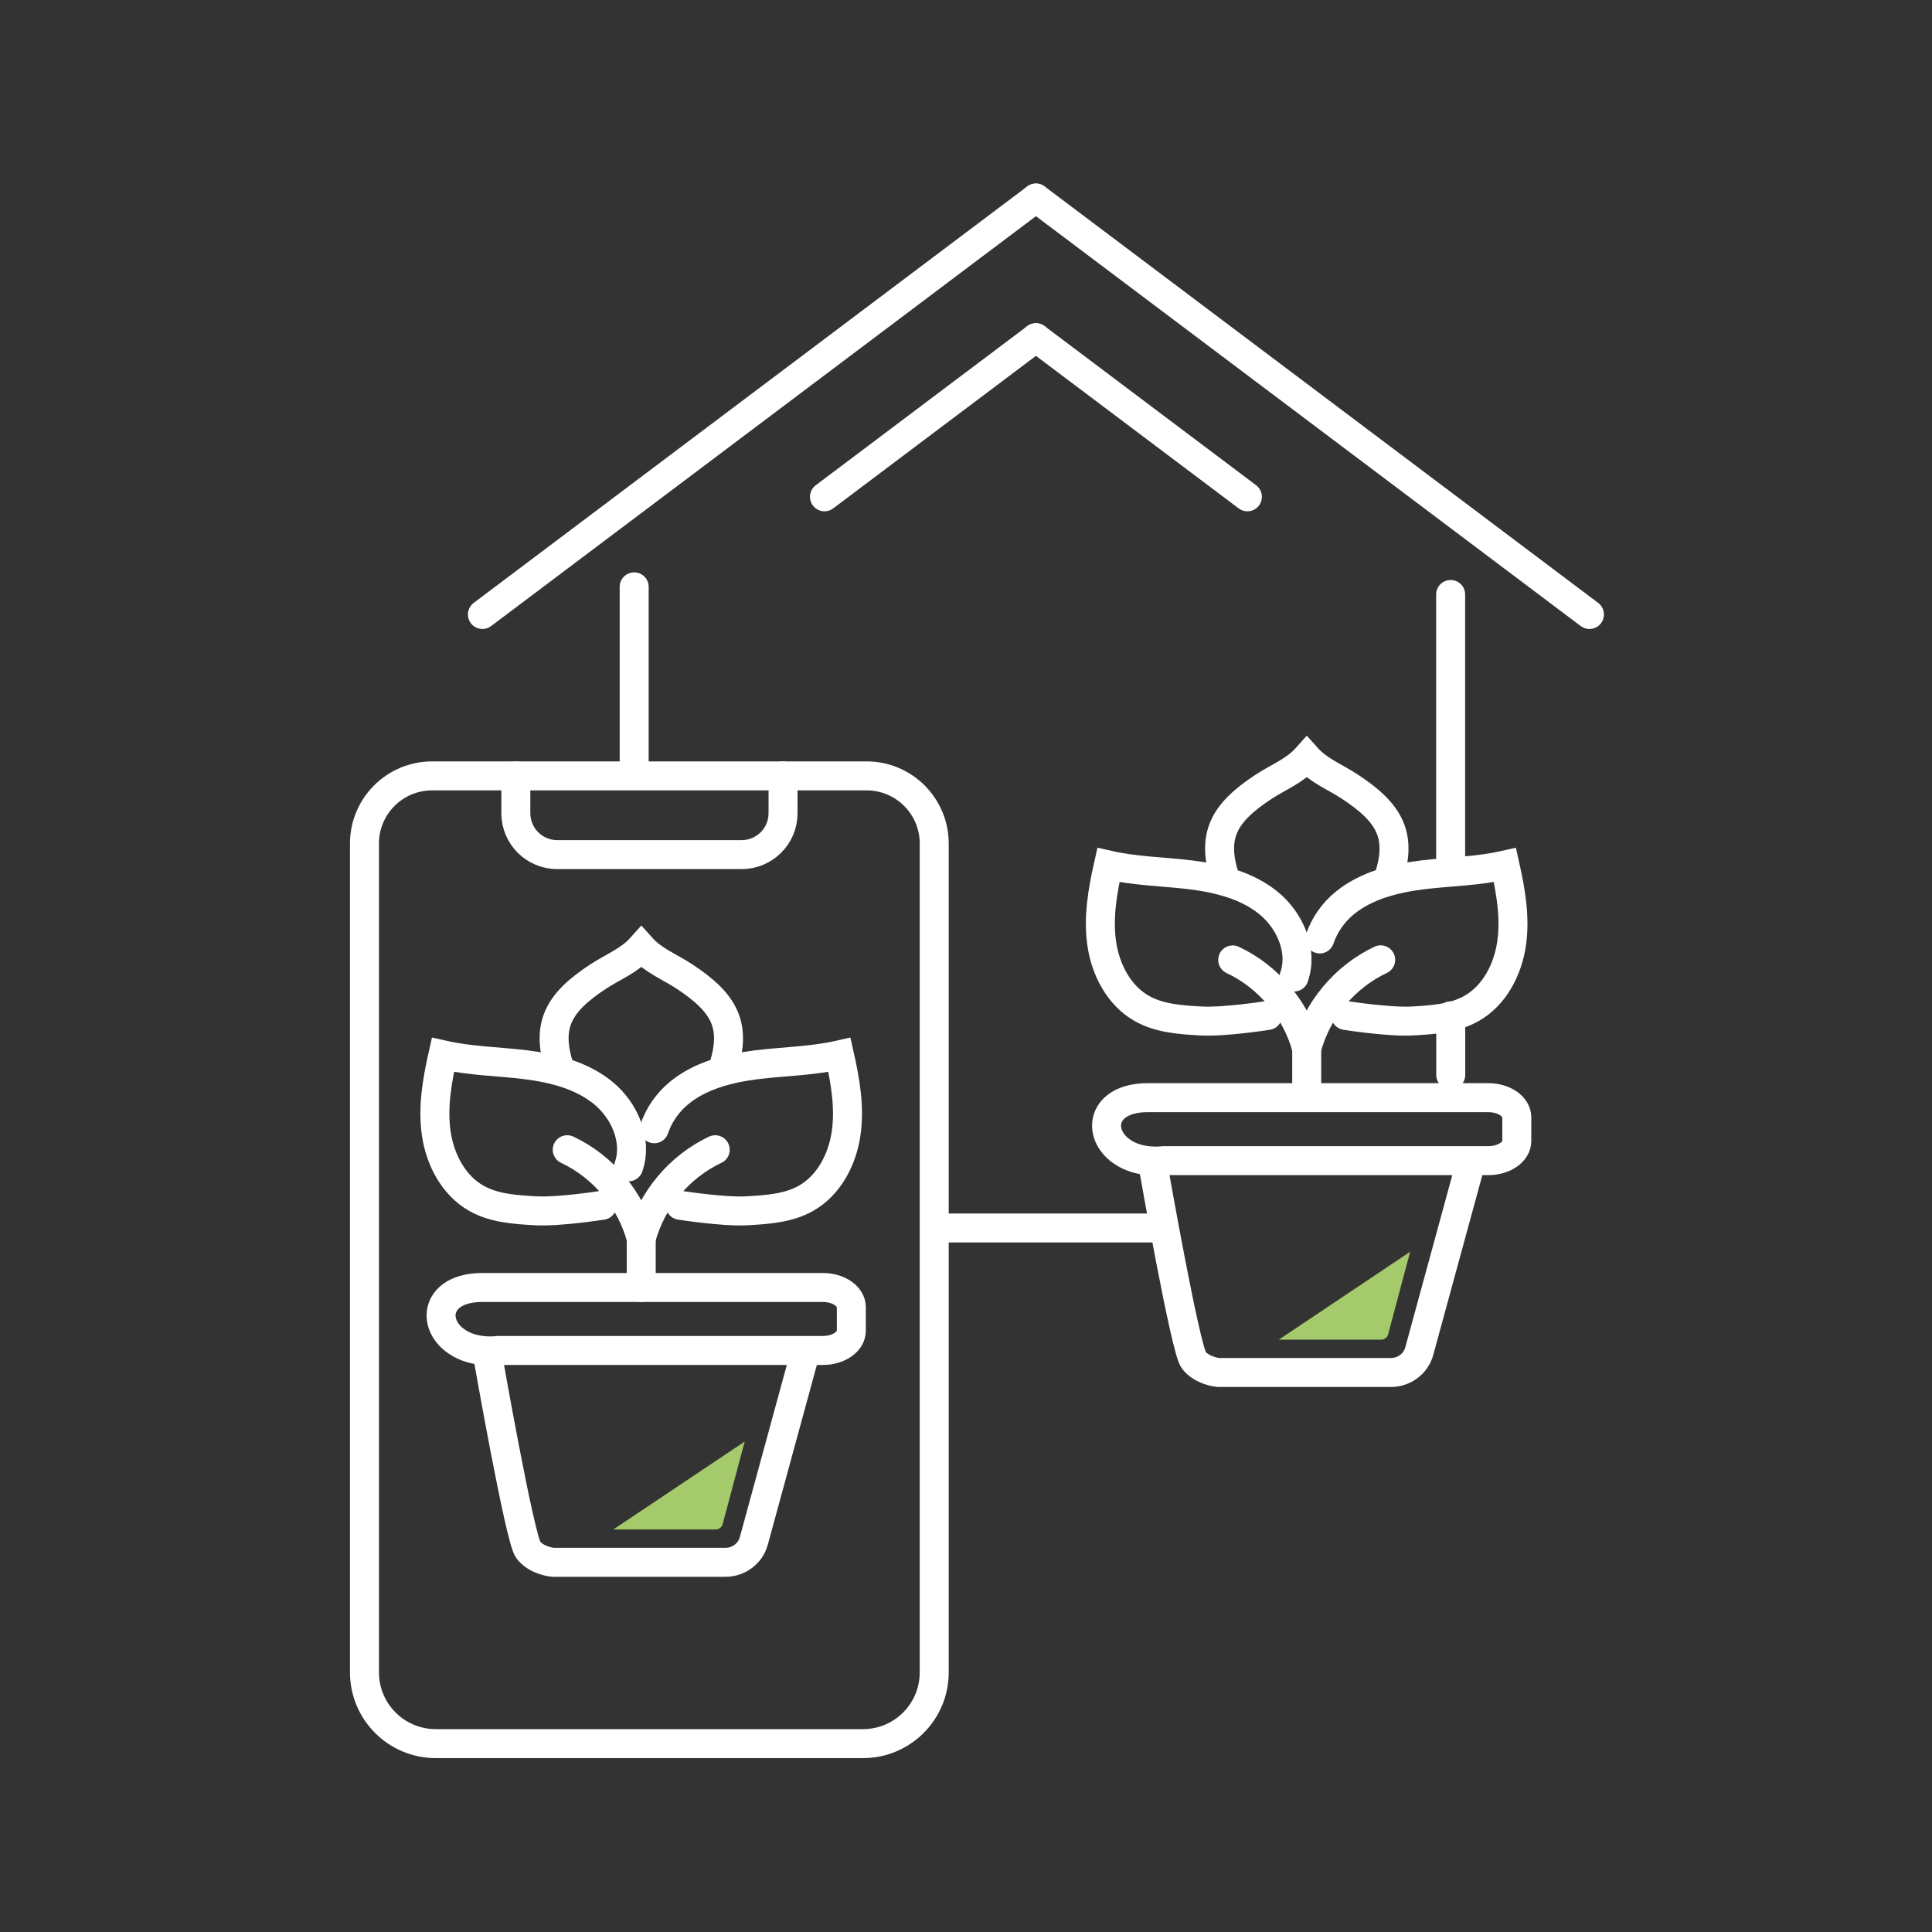 <?xml version="1.0" encoding="UTF-8"?><svg id="Ebene_1" xmlns="http://www.w3.org/2000/svg" viewBox="0 0 200 200"><rect x="0" y="0" width="200" height="200" fill="#333333" stroke="none"/><defs><style>.cls-1{stroke-linecap:square;}.cls-1,.cls-2{fill:none;stroke:#fff;stroke-miterlimit:10;stroke-width:3px;}.cls-3{fill:#a4ca6b;}.cls-2{stroke-linecap:round;}</style></defs><path class="cls-1" d="m83.23,140.48l-5.2,19.05c-.36,1.3-1.56,2.2-2.94,2.2h-7.87s-9.99,0-9.99,0c0,0-1.68-.15-2.55-1.29-.87-1.14-4.15-19.84-4.15-19.84"/><path class="cls-1" d="m49.88,133.28h35.3c1.63,0,2.95.91,2.95,2.04v2.44c0,1.13-1.32,2.04-2.95,2.04h-33.64s-2.43.36-4.29-.94c-2.68-1.86-2.08-5.56,2.64-5.58Z"/><g><path class="cls-2" d="m66.38,128.21c-1.05-3.98-3.93-7.44-7.66-9.19"/><path class="cls-2" d="m65.07,120.79c.95-2.72-.41-5.84-2.64-7.66-2.23-1.82-5.15-2.55-8.01-2.91-2.86-.35-5.76-.38-8.57-1.02-.6,2.67-1.08,5.42-.69,8.12.39,2.71,1.78,5.39,4.16,6.73,1.82,1.03,4,1.17,6.09,1.29,2.44.14,6.93-.57,6.93-.57"/></g><g><path class="cls-2" d="m74.04,119.02c-3.73,1.75-6.61,5.21-7.66,9.19v5.07"/><path class="cls-2" d="m67.73,116.85c.48-1.44,1.41-2.76,2.59-3.72,2.23-1.82,5.15-2.55,8.01-2.91,2.86-.35,5.76-.38,8.57-1.02.6,2.67,1.08,5.42.69,8.12-.39,2.71-1.78,5.39-4.16,6.73-1.82,1.03-4,1.17-6.09,1.29-2.44.14-6.93-.57-6.93-.57"/></g><path class="cls-2" d="m74.79,110.75c1.56-4.58.2-6.94-3.95-9.67-1.55-1.02-3.22-1.64-4.45-3.02-1.23,1.38-2.9,2.01-4.45,3.02-4.16,2.73-5.51,5.09-3.95,9.67"/><path class="cls-3" d="m74.09,158.33h-7.93s-2.67,0-2.67,0c4.55-3.04,9.51-6.36,13.6-9.1l-2.28,8.55c-.09.32-.38.55-.72.55Z"/><path class="cls-1" d="m152.12,120.83l-5.2,19.05c-.36,1.3-1.56,2.2-2.94,2.2h-7.87s-9.99,0-9.99,0c0,0-1.68-.15-2.55-1.29s-4.15-19.84-4.15-19.84"/><path class="cls-1" d="m118.77,113.63h35.3c1.63,0,2.95.91,2.95,2.04v2.44c0,1.13-1.32,2.04-2.95,2.04h-33.64s-2.43.36-4.29-.94c-2.68-1.86-2.08-5.56,2.64-5.58Z"/><g><path class="cls-2" d="m135.27,108.56c-1.05-3.98-3.93-7.44-7.66-9.19"/><path class="cls-2" d="m133.96,101.14c.95-2.72-.41-5.84-2.64-7.66-2.23-1.82-5.15-2.55-8.01-2.91-2.86-.35-5.76-.38-8.57-1.02-.6,2.67-1.08,5.42-.69,8.12.39,2.71,1.78,5.39,4.16,6.73,1.82,1.03,4,1.17,6.09,1.29,2.44.14,6.93-.57,6.93-.57"/></g><g><path class="cls-2" d="m142.93,99.36c-3.73,1.75-6.61,5.21-7.66,9.19v5.07"/><path class="cls-2" d="m136.62,97.2c.48-1.44,1.41-2.76,2.59-3.72,2.23-1.82,5.15-2.55,8.01-2.91,2.86-.35,5.76-.38,8.57-1.02.6,2.67,1.08,5.42.69,8.12-.39,2.71-1.78,5.39-4.16,6.73-1.82,1.03-4,1.17-6.09,1.29-2.44.14-6.93-.57-6.93-.57"/></g><path class="cls-2" d="m143.68,91.1c1.56-4.58.2-6.94-3.95-9.67-1.55-1.02-3.22-1.64-4.45-3.02-1.23,1.38-2.9,2.01-4.45,3.02-4.16,2.73-5.51,5.09-3.95,9.67"/><path class="cls-3" d="m142.98,138.68h-7.93s-2.67,0-2.67,0c4.55-3.04,9.51-6.36,13.6-9.1l-2.28,8.55c-.09.32-.38.55-.72.55Z"/><path class="cls-2" d="m89.34,180.5h-44.23c-4.07,0-7.38-3.3-7.38-7.38v-85.8c0-3.87,3.14-7,7-7h44.98c3.87,0,7,3.14,7,7v85.8c0,4.08-3.3,7.38-7.38,7.38Z"/><path class="cls-2" d="m53.4,80.32v3.87c0,2.37,1.92,4.28,4.29,4.28h19.08c2.37,0,4.29-1.92,4.29-4.28v-3.87"/><line class="cls-2" x1="107.24" y1="20.5" x2="49.94" y2="63.61"/><line class="cls-2" x1="107.24" y1="34.96" x2="85.35" y2="51.43"/><line class="cls-2" x1="107.24" y1="20.5" x2="164.54" y2="63.61"/><line class="cls-2" x1="107.24" y1="34.96" x2="129.13" y2="51.43"/><line class="cls-2" x1="65.65" y1="79.89" x2="65.65" y2="60.75"/><line class="cls-2" x1="97.98" y1="127.12" x2="119.87" y2="127.12"/><line class="cls-2" x1="150.17" y1="61.54" x2="150.17" y2="88.96"/><line class="cls-2" x1="150.18" y1="105.16" x2="150.18" y2="111.28"/></svg>